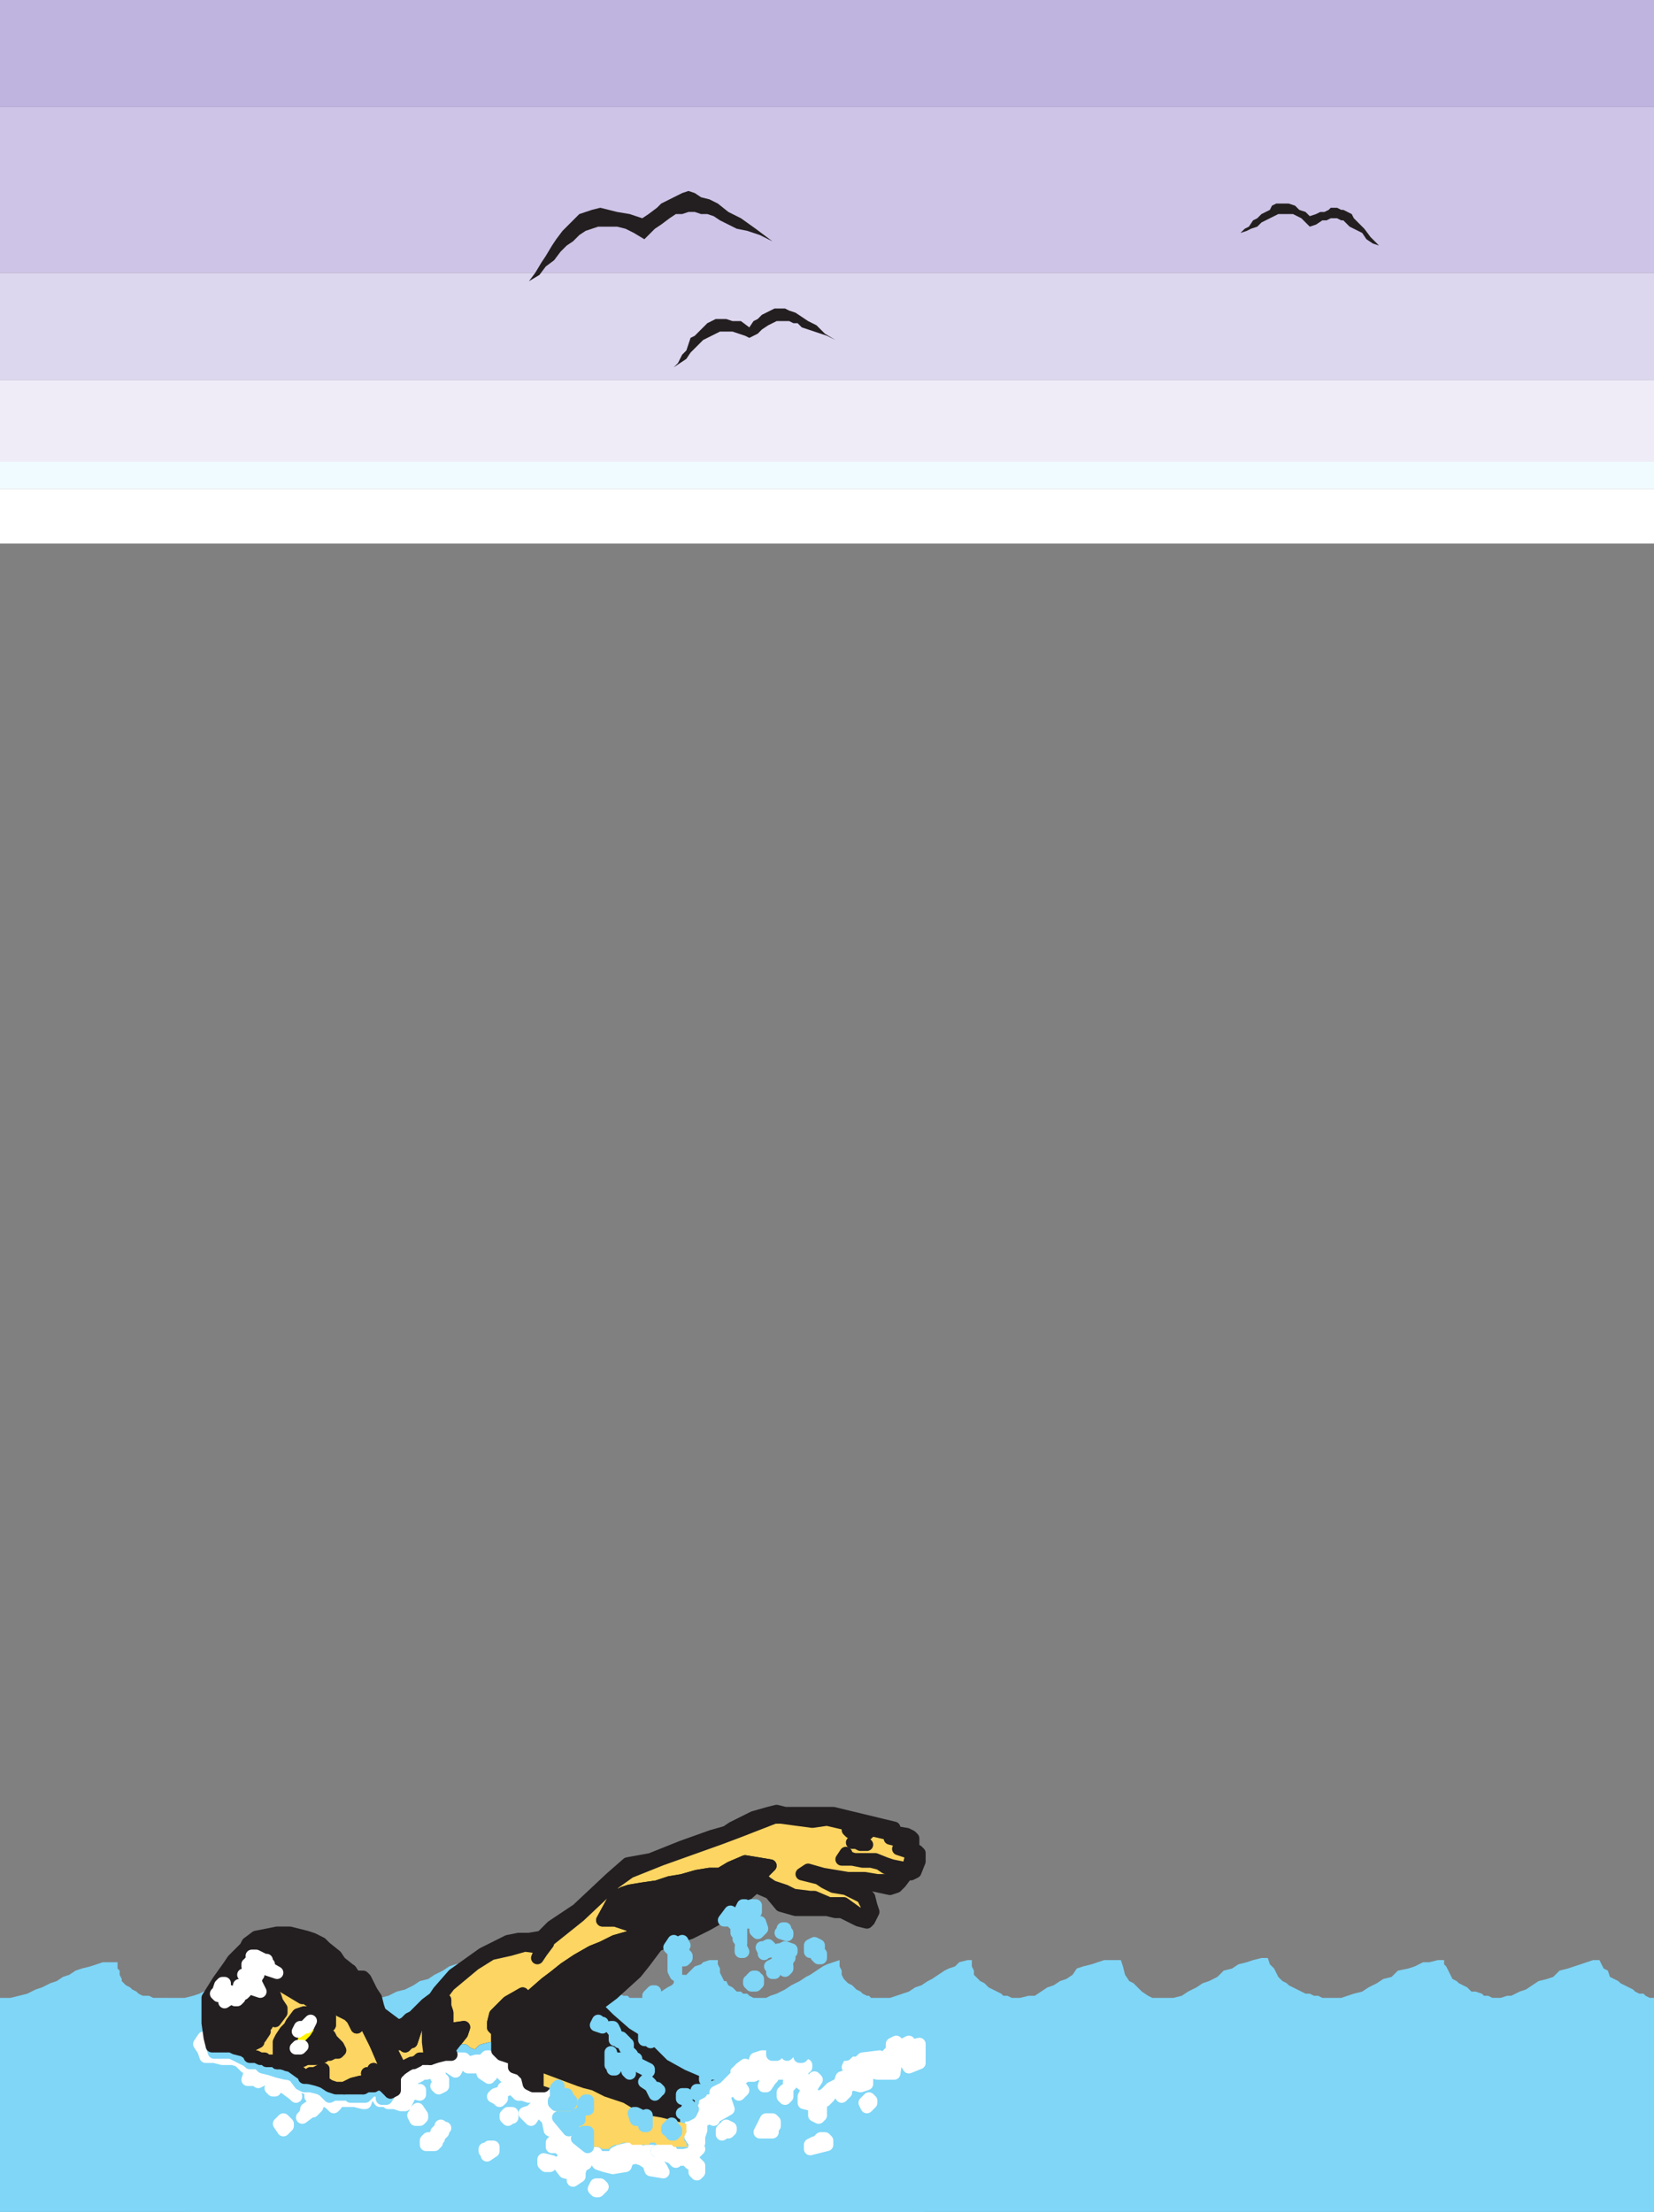 <svg xmlns="http://www.w3.org/2000/svg" width="591" height="790.5"><rect width="100%" height="100%" fill="#808080" stroke="none"/><path fill="#7fd6f7" fill-rule="evenodd" d="M0 714h3.75l6-1.5 3-1.5 2.25-.75 3-1.5 2.25-.75 2.25-1.5 2.25-.75 2.25-1.5 2.25-.75 3-.75 4.5-1.5H42v2.25l.75.75v1.5l.75 1.5v.75l1.5 1.5 1.5.75.75.75 1.5.75.75.75 1.5.75h2.25l1.5.75H66l3-.75 2.25-.75 9-4.5 3-.75 3-2.25 3-1.5 3.75-.75 3-1.5 3.75-1.5 7.5-1.5v2.25l.75 1.5.75.75.75 1.5.75 2.25 1.5.75 2.25 2.25 7.5 3.75h1.5l1.5.75h11.25l3-.75 3-1.5 3-.75 3-1.5L150 708l3-.75 2.25-1.5 3-1.5 2.25-1.5 2.25-.75 6-1.5H171l.75 2.25.75 3L174 708l1.5.75 3 3 2.25 1.5 3 .75H186l6.75-2.25 1.5-2.25 2.25-.75 1.5-1.5 1.5-.75 2.25-2.25 3-1.5 1.5-1.5 1.5-.75 1.5-1.5H213l.75 2.25 1.5 3 .75 2.25 1.5 1.5 1.5.75.75 1.5.75.75.75 1.5 1.5.75h1.5l.75.75h6l2.25-.75 3-1.5 2.25-1.5 1.5-.75 1.5-1.5 1.5-.75 2.25-1.5 3-3 2.25-.75.75-.75 2.25-.75h3v1.5l.75 1.5v1.5l1.5 3h.75l.75 1.5 1.5.75 1.5 1.5h1.5l.75.75h1.5l.75.75 1.5.75h4.5l1.5-.75 2.25-.75 3-1.5 2.25-1.5 3-1.5 2.25-1.5 1.5-.75 4.5-3 1.5-.75 4.5-1.5v2.25l.75 1.5v1.5l.75 1.5 1.5 1.5 1.5.75 1.5 1.5 1.5.75.75.75 1.5.75h.75l.75.75H318l6.75-2.25 2.25-1.5 2.25-.75 2.25-1.5 1.5-.75 4.5-3 1.5-.75 2.25-.75 1.5-1.5 3-.75h1.5v2.25l.75 1.5v1.5l2.25 2.25 1.5.75 1.5 1.5 4.5 2.25.75.75h1.5l1.5.75h3l3-.75h2.25l4.5-3 2.25-.75 2.25-1.5 2.25-.75 2.25-1.5 1.5-2.25 2.25-.75 3-.75 4.5-1.5h6l.75 2.25.75 3 1.5 2.25 1.5.75 3 3 2.25 1.5 1.5.75h7.5l3-.75 2.25-1.5 3-1.5 2.25-1.5L432 708l3-1.5 2.25-2.25 3-.75 2.25-1.5 3-.75 2.25-.75 3-.75H453l.75 2.25 1.5 1.5 1.5 3 1.5 1.5 1.5.75.75.75 6 3h1.5l1.5.75h1.5l1.5.75h6.75l4.5-1.5 3-.75 2.25-1.5 3-1.5 2.25-1.5 3-.75 2.25-2.25 3.75-.75 2.25-.75 3-1.5h2.25l3-.75H516v1.5l.75.75 2.25 4.5 1.5.75.75.75 3 1.5 1.5 1.5h1.5l2.25.75.75.75h1.5l1.5.75h3l2.25-.75h1.5l3-1.5 2.25-.75 4.5-3 3-.75 2.25-.75 2.25-2.25 3-.75 9-3h2.25l1.5 3 1.5.75.75 2.25 3 1.5.75.75 4.5 2.25.75.75 1.5.75h1.5l.75.75 1.5.75h1.5v76.5H0V714"/><path fill="#231f20" fill-rule="evenodd" stroke="#231f20" stroke-linecap="round" stroke-linejoin="round" stroke-miterlimit="10" stroke-width="4.5" d="m270 674.25 5.25 2.25L279 681l5.25 1.5h11.25l3 .75h2.25l6 3 3 .75.75-.75 1.5-3-.75-2.25-.75-3-3-3-3-1.5 3-.75L318 675l2.25-.75 1.5-1.5 2.25-3h1.5l1.5-.75 1.5-3.75v-3l-.75-.75h-1.5V657l-.75-.75-1.5-.75-4.5-.75v-1.5L297.75 648H280.5l-3-.75-3 .75-5.25 1.5-7.5 3.75-2.25 1.5-5.25 1.5-10.5 3.75-11.25 4.5-8.25 1.5-6 5.25-12 11.25-9 6-3.75 3.75-4.5.75h-3.75l-3.75.75-9 4.5-10.5 7.5-5.25 6-1.5 2.25-3 2.25-4.5 4.5-1.5.75-1.5 1.5-1.5.75h-1.5v.75h3.75l3.75-1.5 3.75-3.75 3-3.75 4.5-6 9-7.5 6-3.75 6.75-1.5 5.25-1.5 6 .75-1.5 3.75 1.5-2.25 2.25-3v-.75l11.25-9 12.75-12L225 669l11.25-4.5 21-7.5 6-2.25 13.5-5.25H279l11.25 1.5 5.25-.75 22.5 5.25v1.5l6 1.5v2.25h-3l4.5 1.5v1.5l-.75 3-.75.75h-1.5l-3.75-.75-2.25-.75-3.75-1.5h-7.5l-2.25-.75-.75-1.5-1.5 2.25h3.75l3.75.75h3l3 .75 2.25 1.5h3.75l1.5 1.5-.75 2.25-3 .75h-4.5l-4.5-.75h-6l-9-1.5-5.25-1.5-2.25 1.5 6 1.5 2.25 1.5 3 1.5 4.5.75 6 3 1.5 3v2.25l-.75 1.5-2.25-.75-5.25-3.75h-5.25L291 678h-1.5l-6-.75-3-1.5-4.5-1.5-2.25-1.5-1.5-1.5v-1.5l1.5-1.5-1.5 1.5-1.5.75-.75 1.5v2.25"/><path fill="#fdd562" fill-rule="evenodd" stroke="#231f20" stroke-linecap="round" stroke-linejoin="round" stroke-miterlimit="10" stroke-width="4.5" d="m273.75 668.25-1.5 1.5v1.5l1.5 1.5 2.25 1.5 4.5 1.5 3 1.5 6 .75h1.5l5.25 2.25h5.25l5.25 3.75 2.25.75.75-1.5V681l-1.5-3-6-3-4.5-.75-3-1.5-2.25-1.5-6-1.5 2.25-1.5 5.25 1.5 9 1.5h6l4.5.75h4.5l3-.75.75-2.25-1.5-1.5h-3.75l-2.25-1.5-3-.75h-3l-3.75-.75h-3.75l1.5-2.25.75 1.5 2.25.75h7.5l3.75 1.5 2.25.75 3.75.75h1.5l.75-.75.75-3v-1.5l-4.5-1.5h3v-2.25l-6-1.5v-1.5l-22.5-5.25-5.25.75-11.25-1.5h-2.25l-13.5 5.25-6 2.25-21 7.5L225 669l-5.25 3.75-12.75 12-11.25 9v.75l-2.25 3-1.5 2.25 1.5-3.75-6-.75-5.25 1.5-6.75 1.5-6 3.75-9 7.5-4.5 6-.75 3 3.75-3.75V717l.75 2.25v5.25l.75.75 5.25-.75-.75 2.25-3 3.75-2.25 3 1.5.75 4.5-1.5.75.75 1.5.75 2.25.75 2.25-2.25 3-.75 2.25.75V726l-1.5-1.5V723l.75-3 4.5-4.5 5.25-3-1.5 1.5-.75 3v3l4.5-6 6-5.25 3-2.25 3.75-3 4.5-3 5.25-3 3.75-1.5 4.5-2.25 5.25-1.5.75-.75 1.5-3-3-.75-4.5-1.5h-4.5l4.5-8.25 3-1.5 2.25-.75 4.5-.75 5.25-.75 4.5-1.5 4.5-.75 5.25-1.5 4.5-.75h3.75l3.75-2.25 5.25-2.25 9 1.5-1.5 1.5"/><path fill="#7fd6f7" fill-rule="evenodd" d="M180 747v-.75l1.5-.75h1.5l.75-.75-2.25-1.5-3-3L177 738l-3-.75-1.5 1.5h-5.25L165 736.5h-1.5l-1.5.75 1.5.75v.75l-.75 1.5-2.25-1.5-2.25-.75h-1.5l-.75.75.75 1.5.75 3h.75v2.25l-1.5.75-.75-.75 1.5-1.5-1.5-1.5V741l-.75-.75-3 .75h-3.75l1.5.75-1.5.75-1.5-1.5-1.5 1.5 1.5 2.25-.75.75.75 1.5h3v1.5l-3-.75h-.75v1.5l-1.5 3h-1.5l-2.25-.75h-2.25L138 750l-.75.75h-1.5l-1.5-2.25h-1.5l-1.5.75-.75 2.25h-.75l-3-.75h-5.25l-2.25-.75v1.5l.75.75-.75.75-1.5-1.5-1.5-.75H114l-.75 2.25-1.5 1.5H111l-3 2.25.75-.75.75-1.5v-.75l2.25-1.5.75-.75v-.75l-1.5-1.5v-.75l.75-.75-.75-.75-1.5-.75-2.25-.75h-.75l-2.25-2.25-2.25-.75v1.5l.75.75 1.5.75v.75l1.5 3-.75-.75-3-2.25-3-1.5V744l-.75-1.5-2.25-.75-.75.75-.75-.75V741l-2.25-.75-.75.75v.75l2.25 1.5-1.5.75-.75-.75h-3l.75-2.25 1.5-.75v-.75l-3-.75-2.25-2.25-2.25-.75H79.5l-3-.75h-3l-.75-2.25-1.5-2.25 1.5-2.25-1.5-.75-.75-.75-2.25.75v63h150l-3-2.25v-3.75L213 783l-.75-.75H210l-2.25-1.5-3-1.5V777l-3-.75-2.25-3 1.5-1.5h2.25l3-.75v-1.5L204 768l-.75 1.5-2.25-.75-1.5-1.5h-2.25v-1.5l2.25-.75-1.5-3-1.5-.75-.75-3.75-2.25-2.25h-2.25l-1.5 2.25-2.25-2.25 2.25-.75 1.5-1.5 2.25.75-.75-2.25v-2.25l-2.25-1.5h-.75l-.75 1.5-2.25-.75h-1.5l-2.25-2.25-2.25.75H180"/><path fill="#7fd6f7" fill-rule="evenodd" d="m330 730.5-1.5-.75v7.5l-3.75 1.5-2.25-3.75-2.25.75-.75 5.25h-6l-3-.75-.75.75v3.75l-2.25.75-3-.75-2.25 1.5v1.5l-1.5 1.5-2.25-3-2.25 1.5v1.5l-1.5 1.5h-2.25l-2.25 1.5-3-.75v-2.25l1.5-3-2.25-1.5-.75-1.5-1.5-1.5-1.5.75v2.25l-.75.75V744l.75-.75-.75-3-2.25.75H276v1.5l-.75.75-1.5 2.25H273l.75-2.25-.75-1.5-1.5-.75h-.75l-1.5.75h-3l-.75.75h-.75l-.75 2.25 1.5 2.25-1.5 1.5-.75-1.5-.75-2.25-2.25.75-.75 1.5.75.75h-1.5v1.5l1.5 4.5-5.25 3v.75l-1.5-.75-3 1.5v3l-.75 2.25v2.25l-.75.75.75 1.5-2.25 2.25v1.5l2.25 2.25v2.25l-.75.75-.75-.75V774l-1.5-.75-1.5-1.5h-3l-.75.75-1.5-1.5-2.25-.75-3-1.5v1.5l-.75 1.5 2.25 3 .75 1.5-4.5-.75-.75-2.25-2.25-1.5-2.25-.75-3 .75-.75 2.25-4.5.75-3-.75-2.25-.75-1.5-2.25-2.25-.75-.75.75v2.25l-1.5.75-.75 2.25v1.5l-2.25 1.5 3 1.5 2.25 1.5h2.25l.75-1.5h1.5l.75.75-1.5 1.5H213l2.25 1.5v3.75l3 2.25H330v-60"/><path fill="#7fd6f7" fill-rule="evenodd" stroke="#7fd6f7" stroke-linecap="round" stroke-linejoin="round" stroke-miterlimit="10" stroke-width="4.5" d="M237 766.5h-2.25l-.75-.75h-1.5l-.75.75h-6l-.75-.75h-2.25l-2.25.75h-.75l-1.5.75-.75.75h-2.25l-1.5-.75H210l-3.75-3-1.5-.75V762l-1.5-.75-3.75-4.5-.75-.75v-2.25L198 753l-1.5-3 .75-1.5V747l-.75-.75-2.25-.75h-3.75l-1.5-.75-.75-3-2.25-2.25-2.25-.75v-3l-4.5-1.5-1.5-1.5-2.25-.75-3 .75-2.25 2.25-2.25-.75-1.5-.75-.75-.75-4.5 1.5H159l-3 .75-2.25.75H150l-.75.75-1.5.75H147l-1.5.75-2.25 1.5-1.5 1.5-.75 1.5v4.5l-1.5.75L138 750h3l2.25-.75.75-1.5V747l.75-.75-1.5-3 2.25-2.25v-.75h4.5v-1.5h2.25l3.75-1.5 3-1.5h.75v1.5H162v-1.5h3.75l1.5 1.5 3-.75h.75l.75.75L174 735h.75l2.25 1.5 4.5 1.5v2.25l2.25.75 3 2.25v2.25l3 1.5h3l1.5.75v3.75l2.25 2.25 1.5 4.5 3 3.75.75.75 3 4.5 3.75 2.25h4.5l.75 1.5h4.5l1.5-.75v-.75l1.5-.75 3-.75h3l3 1.5.75-.75h3.75l2.25-2.25"/><path fill="#fff" fill-rule="evenodd" stroke="#fff" stroke-linecap="round" stroke-linejoin="round" stroke-miterlimit="10" stroke-width="4.5" d="m138 750 .75 1.5H141l2.25.75h1.5l1.5-3v-1.5h.75l3 .75V747h-3l-.75-1.5.75-.75-1.5-2.25 1.5-1.5 1.5 1.5 1.5-.75-1.5-.75h3.75l3-.75.75.75v1.5l1.5 1.5-1.5 1.5.75.75 1.5-.75v-2.25h-.75l-.75-3-.75-1.5.75-.75h1.5l2.25.75 2.25 1.5.75-1.5V738l-1.5-.75 1.5-.75h1.5l2.25 2.25h5.25l1.5-1.5 3 .75 1.5 2.25 3 3 2.25 1.5-.75.75h-1.5l-1.5.75v.75h.75l2.25-.75 2.25 2.25h1.5l2.25.75.75-1.5h.75l2.25 1.5v2.25l.75 2.25-2.25-.75-1.5 1.5-2.25.75 2.25 2.25 1.5-2.25h2.25l2.25 2.25.75 3.75 1.5.75 1.5 3-2.25.75v1.5h2.25l1.5 1.5 2.25.75.75-1.5 2.25 1.5v1.5l-3 .75H201l-1.5 1.5 2.25 3 3 .75v2.25l2.25-1.5v-1.5l.75-2.25 1.5-.75V771l.75-.75 2.25.75 1.5 2.25 2.25.75 3 .75 4.5-.75.75-2.25 3-.75 2.25.75 2.25 1.5.75 2.25 4.5.75-.75-1.5-2.25-3 .75-1.5v-1.5H231l-.75.75-3-1.5h-3l-3 .75-1.5.75v.75l-1.5.75h-4.5l-.75-1.5h-4.5l-3.75-2.25-3-4.5-.75-.75-3-3.75-1.5-4.5-2.25-2.25v-3.75l-1.5-.75h-3l-3-1.5v-2.25l-3-2.25-2.25-.75V738l-4.5-1.5-2.25-1.5H174l-2.25 2.25-.75-.75h-.75l-3 .75-1.5-1.5H162v1.5h-2.25v-1.5H159l-3 1.5-3.75 1.5H150v1.5h-4.5v.75l-2.25 2.25 1.5 3-.75.75v.75l-.75 1.5-2.25.75h-3"/><path fill="#231f20" fill-rule="evenodd" stroke="#231f20" stroke-linecap="round" stroke-linejoin="round" stroke-miterlimit="10" stroke-width="4.5" d="M255.75 745.5h-3L249 744l-5.25-2.25L237 738l-7.5-7.5-6-3.75-6-5.25-4.5-4.5 6-4.5 8.25-7.5 3-3.75 4.5-6L240 693l6.75-2.25 6-3 5.25-3 5.25-4.5 6.75-6V672l.75-1.5 1.5-.75 3-3-9-1.5-5.25 2.25-3.75 2.25h-3.75l-4.5.75-5.25 1.5-4.5.75-4.5 1.5-5.25.75-4.5.75-2.25.75-3 1.5-4.5 8.25h4.5l4.5 1.5 3 .75-1.5 3-.75.75-5.25 1.5-4.5 2.25-3.75 1.5-5.25 3-4.5 3-3.75 3-3 2.25-6 5.25-4.5 6v-3l.75-3 1.5-1.5-5.25 3-4.5 4.5-.75 3v1.5l1.5 1.5v6.75l1.5 1.5 4.5 1.5v3l2.25.75 2.25 2.25.75 3 1.5.75h3.75V741l12 4.5 2.25.75 3 .75 4.5 2.25 6.75 2.25 3.75 2.25 5.25 2.25 4.5.75 9 2.25v-3l-1.5-.75 1.5-.75.75-2.25 1.5 1.5-.75 1.5 1.5-.75 2.25-2.25V750l.75-.75 2.25-.75.75-2.25 1.5-.75"/><path fill="#7fd6f7" fill-rule="evenodd" stroke="#7fd6f7" stroke-linecap="round" stroke-linejoin="round" stroke-miterlimit="10" stroke-width="4.5" d="m255.75 745.5-1.5.75-.75 2.25-2.25.75-.75.75v2.25l-2.25 2.25-3 1.5v6l-.75 1.5v1.5l.75.75v.75l.75.75h-5.25l-.75-.75h-3l-2.25 2.25 4.5-.75 1.5 2.25h3.75l3-.75.75-2.25v-1.5l-1.5-2.25 1.5-1.5-1.5-2.25.75-2.25 2.25-.75 2.25-4.5v-.75l.75-.75H255l.75-2.25v-.75l3-1.5 4.5-4.5v-1.5l3-2.25.75 2.25.75.75 1.5-3 .75-2.25 2.25-.75h1.5l1.5 1.5 1.5.75-.75 2.25h5.25l-1.5-3 2.25-.75 2.25.75 2.25 2.25 1.5-.75v.75h-.75l-.75 2.25v.75l2.25 3 1.5-.75.75-1.5.75.75-1.5 2.25-.75 3 1.5.75h2.25l1.5-.75 2.25-2.25 3-1.5.75-2.25 2.25-.75.75-1.5-.75-1.5.75-1.5h3l1.5-1.5 6-.75v2.25l.75.75 1.5-.75.75-.75v-2.25l1.5-1.5v-2.25l1.5-.75.75.75-.75 1.5 2.25.75.75-.75v-1.5l1.5-.75v.75l.75.75 3-.75v-.75l1.5.75v-2.25l-1.5-.75-2.25.75h-.75l-.75-.75-3 .75-1.5-.75-1.5.75-1.5 1.5V732l-2.25.75h-4.5l-3 1.5-2.25 1.5-.75-.75-2.25.75L300 738v2.25h-.75l-.75 3h-.75l-2.25 1.5v.75l-.75.75-3 .75 1.5-2.25v-2.25L291 741h-2.25l1.5-.75v-.75l-.75-3-.75-.75h-2.25l-.75-.75H285l-3-1.5-.75.75-4.5 1.5V735l-.75-.75-1.5-.75-2.25-.75-.75.75-3 .75-1.5 1.5-1.5.75-2.25 1.5-1.5 2.25-.75.75-2.25.75-.75 1.5v1.5l-2.25.75"/><path fill="#fff" fill-rule="evenodd" stroke="#fff" stroke-linecap="round" stroke-linejoin="round" stroke-miterlimit="10" stroke-width="4.5" d="m328.5 730.5-3 .75-.75-.75v-.75l-1.5.75v1.5l-.75.75-2.25-.75.75-1.5-.75-.75-1.5.75v2.25l-1.5 1.5v2.25l-.75.75-1.5.75-.75-.75V735l-6 .75-1.5 1.5h-3l-.75 1.5.75 1.5-.75 1.5-2.25.75-.75 2.25-3 1.5-2.25 2.25-1.5.75H291l-1.5-.75.75-3 1.5-2.25-.75-.75-.75 1.5-1.5.75-2.25-3V741l.75-2.25h.75V738l-1.5.75-2.25-2.25-2.25-.75-2.25.75 1.5 3H276l.75-2.25-1.5-.75-1.5-1.5h-1.5l-2.25.75-.75 2.25-1.5 3-.75-.75-.75-2.25-3 2.25v1.5l-4.5 4.5-3 1.5v.75l-.75 2.25h-2.25l-.75.75v.75l-2.25 4.5-2.25.75-.75 2.25 1.5 2.25-1.5 1.5 1.5 2.25v1.5l-.75 2.25-3 .75h-3.75l-1.5-2.25-4.5.75 3 1.5 2.25.75 1.5 1.5.75-.75h3l1.5 1.5 1.5.75v2.25l.75.75.75-.75V774l-2.25-2.25v-1.5l2.25-2.25-.75-1.5.75-.75v-2.25l.75-2.25v-3l3-1.5 1.5.75v-.75l5.25-3-1.5-4.5v-1.5h1.5l-.75-.75.75-1.5 2.25-.75.75 2.25.75 1.5 1.5-1.5-1.5-2.25.75-2.25h.75l.75-.75h3l1.5-.75h.75l1.5.75.75 1.5-.75 2.25h.75l1.5-2.25.75-.75V741h3.75l2.25-.75.75 3-.75.75v1.5l.75-.75v-2.25l1.5-.75 1.5 1.5.75 1.5 2.25 1.5-1.5 3v2.25l3 .75 2.25-1.5h2.25l1.5-1.5v-1.5l2.25-1.5 2.25 3 1.5-1.5v-1.5l2.25-1.5 3 .75 2.25-.75V741l.75-.75 3 .75h6l.75-5.25 2.25-.75 2.25 3.75 3.75-1.5v-6.75M75 728.25h-2.25l-1.5 2.25 1.5 2.25.75 2.25h3l3 .75h3.75l2.25.75 2.25 2.25 3 .75v.75l-1.5.75-.75 2.25h3l.75.75 1.5-.75-2.25-1.5V741l.75-.75 2.25.75v.75l.75.75.75-.75 2.25.75.75 1.5v.75l3 1.5 3 2.25.75.75-1.5-3v-.75l-1.5-.75-.75-.75v-1.5l2.25.75 2.25 2.25h.75l2.25.75 1.5.75.75.75-.75.75v.75l1.5 1.5v.75l-.75.75-2.25 1.5v.75l-.75 1.5-.75.75 3-2.25h.75l1.5-1.5.75-2.25h2.25l1.5.75 1.5 1.5.75-.75-.75-.75V750l2.25.75h5.25l3 .75h.75l.75-2.25 1.5-.75h1.5l1.5 2.25h1.5l.75-.75h-1.5v-2.25l-2.25-.75h-1.5l-2.25 2.25h-5.25l-.75-.75h-5.25l-1.5.75-2.25-2.25-1.5-.75-3-.75h-2.25l-1.5-.75-2.25-3-2.25-.75H102l-3-.75-2.25-.75-3-.75-1.5-1.5h-3l-.75-.75-6-3h-6l-.75-2.25-.75-3"/><path fill="#7fd6f7" fill-rule="evenodd" stroke="#7fd6f7" stroke-linecap="round" stroke-linejoin="round" stroke-miterlimit="10" stroke-width="4.5" d="m75.75 731.25.75 2.25h6l6 3 .75.75h3l1.5 1.5 3 .75 2.25.75 3 .75h.75l2.25.75 2.25 3 1.5.75H111l3 .75 1.5.75 2.25 2.25 1.5-.75h5.25l.75.75h5.25l2.25-2.25h1.5l2.25.75V750h1.5l1.5-2.25-2.25-2.25-1.5-.75H135l-1.5.75h-2.25l-1.5.75H120l-2.25-.75-2.25-1.5-2.25-.75-3-.75h-1.5v-.75L103.5 738h-.75l-2.25-.75H99l-.75-.75h-3l-.75-.75H93l-1.5-.75h-2.25v-.75l-2.25-1.5-3-.75-1.5-.75h-6.75"/><path fill="#fdd562" fill-rule="evenodd" d="m245.25 759-9-2.25-4.5-.75-5.25-2.25-3.75-2.25-6.75-2.25-4.5-2.25-3-.75-2.25-.75-12-4.5v4.5l2.25.75.75.75v1.5l-.75 1.5 1.5 3 .75.75V756l.75.75h3.75l1.5.75v3l-1.5.75 1.5.75v1.5l1.5.75 2.25-2.25h1.5v5.25h3.75l1.5.75h2.25l.75-.75 1.5-.75h.75l2.25-.75H225l.75.75h6l.75-.75h1.5l.75.75H240l.75.75H246l-.75-.75v-.75l-.75-.75v-1.5l.75-1.5v-3"/><path fill="#231f20" fill-rule="evenodd" stroke="#231f20" stroke-linecap="round" stroke-linejoin="round" stroke-miterlimit="10" stroke-width="4.5" d="m125.25 704.25-3.75-3L120 699l-3.75-3-1.5-1.5-3-1.5-2.25-.75-6-1.5H99l-7.5 1.5-3 2.25-.75 1.5-4.5 4.5-1.5 2.25L78 708l-3.75 6v9l.75 5.25.75 3h6.75l1.5.75 3 .75 2.25 1.5v-9.75l1.5 6 1.5-.75L90 721.5l.75 3 .75.75 1.5 3 1.5-2.25-2.25-6.75-1.5-2.25.75 1.5 1.5.75 2.25 4.5v-2.25l-1.5-2.25-1.5-3-1.5-1.5L93 717l1.5 2.25 2.25 3 .75-.75-3.75-5.25 4.5 6 2.25-3v-1.5L99 715.5l-.75-2.25L93 708h3.75l2.25.75 1.5.75 7.5 4.5h1.5l.75.75 1.5.75 1.5-.75L111 714h-.75l-.75-1.5-2.25-1.5 6 3h4.5l2.25-2.25 2.25-3 1.5-1.5 1.5-3"/><path fill="#fdd562" fill-rule="evenodd" stroke="#231f20" stroke-linecap="round" stroke-linejoin="round" stroke-miterlimit="10" stroke-width="4.5" d="m134.25 730.5-3-6-1.5-2.25.75-2.25-2.25-2.25v6l-.75.75-1.5-3-1.5-1.5-3-1.5-2.25-1.5-2.25 2.25.75 1.5v3l-.75.75-.75 2.25v1.5l-1.5 2.25-.75 1.5-2.25 1.5-1.5 1.5h-.75l-1.5.75h-6l-1.5 1.5 2.25.75v-1.5h.75l1.5.75h1.5l-2.25.75h-.75l5.25 3.75v.75h1.5l.75-1.5h1.5l3-1.5v4.5l2.25 1.5 2.25.75h3l3-1.5 3-.75h1.5l-.75.75v1.5l1.5-.75h2.25l-2.25-4.5 3 2.25 1.5 1.5-.75-3-1.5-2.25 2.25 1.5 1.5 2.25 2.25 4.5 1.5-.75v-4.5l.75-1.5.75-.75-.75-.75-1.5-3-2.25-2.25.75 1.5.75 3.75v3l-3-6.75-2.25-5.25"/><path fill="none" stroke="#231f20" stroke-linecap="round" stroke-linejoin="round" stroke-miterlimit="10" stroke-width="4.5" d="m126.75 706.5-1.5-2.25-1.5 3-1.5 1.5-2.25 3-2.25 2.25-3 3.75-1.5 1.5h-4.5l-2.25.75-2.25 3-.75 1.5-1.5 1.5-1.5 2.25-.75 1.5v6.75l-.75.75h1.5l1.5-1.5h6l1.5-.75h.75l1.5-1.5L114 732l.75-1.5 1.5-2.25v-1.5l.75-2.25.75-.75v-3l-.75-1.5 2.25-2.25 2.25-3 3-1.5v-3l2.25-2.25v-.75"/><path fill="#fdd562" fill-rule="evenodd" stroke="#231f20" stroke-linecap="round" stroke-linejoin="round" stroke-miterlimit="10" stroke-width="4.5" d="M89.25 734.25v.75h2.25l1.5.75h1.5l.75.75h3l.75.75.75-.75v-6.75l.75-1.5L102 726l1.5-1.5.75-1.5 2.25-3 2.25-.75h4.5l1.5-1.5 3-3.75h-4.5l-6-3 2.25 1.5.75 1.5h.75l2.25.75-1.5.75-1.5-.75-.75-.75H108l-7.5-4.5-1.5-.75-2.25-.75H93l5.25 5.25.75 2.25 1.5 2.25v1.5l-2.25 3-4.5-6 3.75 5.25-.75.75-2.25-3L93 717l-2.25-2.25 1.5 1.5 1.5 3 1.5 2.25v2.25l-2.25-4.5-1.5-.75-.75-1.5 1.5 2.25L94.5 726l-1.5 2.25-1.5-3-.75-.75-.75-3 2.25 8.25-1.5.75-1.5-6v9.75m46.5-15L135 717l-.75-3-1.5-2.25-2.25-4.5-.75-.75h-3v.75l1.5-.75v.75h-.75l-.75.75H126v4.5h-1.5l.75.75 1.5 3 3.75 3.75-.75 2.25 1.5 2.25 3 6 .75-.75v-5.25l.75-.75v-4.5"/><path fill="#231f20" fill-rule="evenodd" stroke="#231f20" stroke-linecap="round" stroke-linejoin="round" stroke-miterlimit="10" stroke-width="4.5" d="m141.75 723.75-6-4.5v4.5l-.75.75v5.25l-.75.75 2.25 5.25 3 6.75v-3l-.75-3.75-.75-1.5 2.25 2.25 1.5 3 .75.75.75-.75-4.5-9h1.5l.75-1.5 1.5 1.5h.75l-1.5-6v-.75m19.5 10.5-1.5-.75 2.25-3 3-3.75.75-2.25-5.25.75-.75-.75v-5.25L159 717v-2.25l-3.75 3.75.75-3-3 3.75v10.5l.75 6L156 735l3-.75h2.25"/><path fill="#fdd562" fill-rule="evenodd" stroke="#231f20" stroke-linecap="round" stroke-linejoin="round" stroke-miterlimit="10" stroke-width="4.5" d="m153.75 735.75-.75-6v-10.5l-3.75 3.75-2.25 6.75v-1.5l-.75-2.25-.75-1.5v6l-.75.75v-1.5L144 729l-.75-1.5V726l-1.5-1.5 1.5 6h-.75L141 729l-.75 1.5h-1.5l4.5 9 2.25-1.5 1.5-.75h.75l1.5-.75.75-.75h3.75"/><path fill="none" stroke="#231f20" stroke-linecap="round" stroke-linejoin="round" stroke-miterlimit="10" stroke-width="4.5" d="m101.25 693.75-3-.75-5.25 1.5 1.5.75-3.75.75.75.75H93l.75.75 1.5.75h1.5l-2.25-1.5.75-.75 1.5.75h3l1.5.75h2.25l1.5.75h-.75l-.75-.75-2.25-1.5-3-1.5h3l2.25.75h3l3 1.5-.75-.75-2.25-.75-3-1.5h-2.25"/><path fill="#231f20" fill-rule="evenodd" stroke="#231f20" stroke-linecap="round" stroke-linejoin="round" stroke-miterlimit="10" stroke-width="4.5" d="M129 711v2.25l2.25.75v3l-.75-.75h-.75v.75l2.25 2.25-.75.75v2.25l.75.75v1.5l2.25 3.75V726l-.75-1.5.75-.75v-4.5h-.75l-.75.75.75-3.75-.75-.75v-.75L132 714v-.75l-.75-.75v-.75l-1.5.75-.75-1.5m-10.5 18-.75-1.5-.75.75-1.5 3-4.5 4.5h-2.25l-.75.75 1.5-.75h4.5l1.5-.75.75-.75h1.5l1.5-.75h1.5l.75-.75-.75-1.5-2.25-2.25m.75-12 2.25 1.5 3 1.5 1.5 1.5 1.5 3 .75-.75v-6l-1.5-1.5-1.5-3-.75-.75-3 1.5-2.25 3"/><path fill="#7fd6f7" fill-rule="evenodd" stroke="#7fd6f7" stroke-linecap="round" stroke-linejoin="round" stroke-miterlimit="10" stroke-width="4.5" d="m239.25 696 1.5-2.25.75 1.5V699l.75 1.5-.75.75v4.5l-.75-1.5v-7.5H240l-.75-.75M261 683.25l-2.25 3h3v.75l1.5 1.5v2.25h.75V693l.75.75v.75-6L264 687v-.75h-.75v-1.5l-2.25-1.5"/><path fill="#fff" fill-rule="evenodd" stroke="#fff" stroke-linecap="round" stroke-linejoin="round" stroke-miterlimit="10" stroke-width="4.5" d="M91.5 699H90l1.5 1.5-2.25.75 1.5.75H88.5v.75h3.75L99 705l-5.25-3H96l-1.5-1.5h.75-.75l-3-1.5"/><path fill="#231f20" fill-rule="evenodd" stroke="#231f20" stroke-linecap="round" stroke-linejoin="round" stroke-miterlimit="10" stroke-width="4.5" d="m139.5 747.75-2.25-4.5-1.5-2.25-2.25-1.5 1.5 2.25.75 3 1.5.75 2.25 2.25"/><path fill="#7fd6f7" fill-rule="evenodd" stroke="#7fd6f7" stroke-linecap="round" stroke-linejoin="round" stroke-miterlimit="10" stroke-width="4.5" d="M218.25 724.5h.75l.75 1.5v3h.75l.75.75h.75l.75.75.75 1.5.75-.75v-.75h-.75v-.75l-1.5-1.5h-.75l-.75-.75-2.25-3"/><path fill="#231f20" fill-rule="evenodd" stroke="#231f20" stroke-linecap="round" stroke-linejoin="round" stroke-miterlimit="10" stroke-width="4.5" d="M129.75 746.25v-1.5l.75-.75H129l-3 .75-3 1.5h6.75"/><path fill="none" stroke="#231f20" stroke-linecap="round" stroke-linejoin="round" stroke-miterlimit="10" stroke-width="4.5" d="M303 653.25v.75l.75.75h4.5l1.5.75.75-.75h-3l-3-1.5H303"/><path fill="#231f20" fill-rule="evenodd" stroke="#231f20" stroke-linecap="round" stroke-linejoin="round" stroke-miterlimit="10" stroke-width="4.5" d="m141.75 724.5 1.5 1.5v1.5l.75 1.5.75.75v1.5l.75-.75v-6h-3.75"/><path fill="#fff" fill-rule="evenodd" stroke="#fff" stroke-linecap="round" stroke-linejoin="round" stroke-miterlimit="10" stroke-width="4.5" d="m158.25 760.5-.75-.75v.75L156 762v1.5h-.75l-.75.75H153l-.75.75v1.5h3v-.75h.75V765l.75-.75v-.75l1.5-1.5v-.75l.75-.75h-.75"/><path fill="#231f20" fill-rule="evenodd" stroke="#231f20" stroke-linecap="round" stroke-linejoin="round" stroke-miterlimit="10" stroke-width="4.5" d="m145.5 724.5.75 1.5.75 2.25v1.5l2.25-6.75-3.75 1.5"/><path fill="#7fd6f7" fill-rule="evenodd" stroke="#7fd6f7" stroke-linecap="round" stroke-linejoin="round" stroke-miterlimit="10" stroke-width="4.5" d="M266.25 681h-.75l-.75 1.5.75.75v1.5l1.5 1.5v.75h.75l-.75-3v-.75l-.75-.75V681"/><path fill="#fff" fill-rule="evenodd" stroke="#fff" stroke-linecap="round" stroke-linejoin="round" stroke-miterlimit="10" stroke-width="4.5" d="M294.75 764.25h-1.5l-1.5 1.5H291l-1.5.75v1.5l6-1.5V765l-.75-.75m-207-58.5H87l3 3-1.5-.75h-.75l.75.75.75 1.5 1.5.75 2.25.75-1.5-3L90 708v-.75h1.5l-1.5-.75-.75-.75h-1.5"/><path fill="#7fd6f7" fill-rule="evenodd" stroke="#7fd6f7" stroke-linecap="round" stroke-linejoin="round" stroke-miterlimit="10" stroke-width="4.5" d="M261.75 720h-1.5l-.75 2.25-.75 1.5v.75H258v.75l.75.75h.75l.75-1.5h2.25l.75-.75v-1.5l-.75-.75v-.75l-.75-.75"/><path fill="#231f20" fill-rule="evenodd" stroke="#231f20" stroke-linecap="round" stroke-linejoin="round" stroke-miterlimit="10" stroke-width="4.5" d="M124.5 712.5h1.5V708h.75l.75-.75h.75v-.75l-1.5.75-2.25 2.25v3"/><path fill="#7fd6f7" fill-rule="evenodd" stroke="#7fd6f7" stroke-linecap="round" stroke-linejoin="round" stroke-miterlimit="10" stroke-width="4.5" d="M218.25 734.25v-.75 4.5l.75.75v.75h.75V738l-.75-3-.75-.75m-8.25 33V762h-1.5l-2.25 2.25 3.75 3"/><path fill="#231f20" fill-rule="evenodd" stroke="#231f20" stroke-linecap="round" stroke-linejoin="round" stroke-miterlimit="10" stroke-width="4.5" d="M115.5 744v-4.5l-3 1.5H111l-.75 1.5 3 .75 2.25.75"/><path fill="#fff" fill-rule="evenodd" stroke="#fff" stroke-linecap="round" stroke-linejoin="round" stroke-miterlimit="10" stroke-width="4.5" d="M275.25 757.5h-1.5l-2.25 4.5h4.5v-1.5l.75-.75v-1.5l-.75-.75h-.75"/><path fill="none" stroke="#231f20" stroke-linecap="round" stroke-linejoin="round" stroke-miterlimit="10" stroke-width="4.5" d="M306 658.5h-1.5 1.5l1.5.75h2.25l-2.25-.75H306"/><path fill="#7fd6f7" fill-rule="evenodd" stroke="#7fd6f7" stroke-linecap="round" stroke-linejoin="round" stroke-miterlimit="10" stroke-width="4.5" d="m280.5 696-1.5.75h-.75l-.75.75v.75l1.5 3h2.25v-.75l.75-.75v-1.5l.75-.75v-.75l-2.25-.75m-57.75 39.75h-1.5v1.5l1.5.75 1.5 1.5v.75l.75.75v-1.5h-.75l-.75-.75V738l-.75-.75v-1.5m8.25 7.5-.75.75 2.25 1.5 1.5 3 .75-.75V747h.75l-.75-.75-.75.75-1.5-2.25-1.5-1.5m-27.75 18 1.5-.75v-3l-1.5-.75h-3.75l3.75 4.5m56.25-27-1.5.75v.75l-1.5 1.5.75.75h2.25v-.75h.75l.75-.75v-2.25h-1.5"/><path fill="#231f20" fill-rule="evenodd" stroke="#231f20" stroke-linecap="round" stroke-linejoin="round" stroke-miterlimit="10" stroke-width="4.5" d="m135.75 744.75-1.5-1.5-3-2.25 2.25 4.5 1.5-.75h.75"/><path fill="#fff" fill-rule="evenodd" stroke="#fff" stroke-linecap="round" stroke-linejoin="round" stroke-miterlimit="10" stroke-width="4.5" d="m150.75 756-1.5-2.25-.75.75v1.5h-.75l.75 1.5h1.5l.75-.75V756"/><path fill="#231f20" fill-rule="evenodd" stroke="#231f20" stroke-linecap="round" stroke-linejoin="round" stroke-miterlimit="10" stroke-width="4.5" d="M103.5 738h.75l2.25-.75H105l-1.5-.75h-.75v1.5h.75"/><path fill="#fff" fill-rule="evenodd" stroke="#fff" stroke-linecap="round" stroke-linejoin="round" stroke-miterlimit="10" stroke-width="4.5" d="M80.25 709.5v-.75h-.75l-.75.75-.75 2.25-.75.75.75.75 1.5-3 .75-.75m212.25 42.75-.75 1.5-.75.75v1.5l1.5.75.75-.75v-3l-.75-.75"/><path fill="#7fd6f7" fill-rule="evenodd" stroke="#7fd6f7" stroke-linecap="round" stroke-linejoin="round" stroke-miterlimit="10" stroke-width="4.5" d="M240.75 760.5 240 759l-1.5 1.5v.75h1.5v1.5h.75V762h.75v-.75l-.75-.75m6-5.25.75-1.5-1.5-1.5-.75 2.25-1.5.75 1.5.75 1.5-.75"/><path fill="#fff" fill-rule="evenodd" stroke="#fff" stroke-linecap="round" stroke-linejoin="round" stroke-miterlimit="10" stroke-width="4.5" d="M82.5 711.75h-.75l-.75 1.5-.75.75v1.5l2.25-1.5 1.5.75-1.5-2.25h-.75l.75-.75"/><path fill="#7fd6f7" fill-rule="evenodd" stroke="#7fd6f7" stroke-linecap="round" stroke-linejoin="round" stroke-miterlimit="10" stroke-width="4.5" d="m294.75 733.5-1.5.75v1.5h.75l-.75.75.75.75 1.5-1.5V735l-.75-1.5m-95.25 18.75h1.5v-.75l.75-.75-.75-.75-1.5-.75v.75h-.75l-.75.75v.75l.75.75h.75M231 756l-.75.75v3h.75V756m39-49.5h-.75l-.75.75v.75h-.75v.75l.75.75h1.5l.75-.75v-1.5H270v-.75m-39 18.75-.75.75v3h1.5l.75.75.75-.75v-2.25l-.75-.75v-.75H231"/><path fill="#fff" fill-rule="evenodd" stroke="#fff" stroke-linecap="round" stroke-linejoin="round" stroke-miterlimit="10" stroke-width="4.5" d="m261 760.5-1.5-.75v.75h-.75l-.75.75v1.5l.75-.75h1.5l.75-.75v-.75"/><path fill="#7fd6f7" fill-rule="evenodd" stroke="#7fd6f7" stroke-linecap="round" stroke-linejoin="round" stroke-miterlimit="10" stroke-width="4.5" d="m291 694.5-1.5.75v2.25h.75l1.5-1.5h.75v-.75l-1.5-.75m-46.5.75-.75-1.5-1.5.75.75.75v.75l-.75.75.75.75.75-.75.75-1.5m42 36h-.75l-.75.75v.75h.75V735h.75v-.75h.75v-3h-.75M228.75 738v.75l3 1.5v-.75l-3-1.5"/><path fill="#fff" fill-rule="evenodd" stroke="#fff" stroke-linecap="round" stroke-linejoin="round" stroke-miterlimit="10" stroke-width="4.5" d="m180 747-.75.75-2.25.75-.75.75 1.5.75.75.75.75-.75v-1.5l.75-1.5"/><path fill="#7fd6f7" fill-rule="evenodd" stroke="#7fd6f7" stroke-linecap="round" stroke-linejoin="round" stroke-miterlimit="10" stroke-width="4.5" d="m277.5 702.75-.75-.75-1.5.75.75.75v1.5h.75l.75-1.5v-.75"/><path fill="#fff" fill-rule="evenodd" stroke="#fff" stroke-linecap="round" stroke-linejoin="round" stroke-miterlimit="10" stroke-width="4.5" d="m310.5 750-1.5 1.5.75 1.5 1.5-1.5v-.75l-.75-.75"/><path fill="#7fd6f7" fill-rule="evenodd" stroke="#7fd6f7" stroke-linecap="round" stroke-linejoin="round" stroke-miterlimit="10" stroke-width="4.5" d="m271.5 687-.75.75H270V690l.75.75 1.5-1.5-.75-2.25"/><path fill="#fff" fill-rule="evenodd" stroke="#fff" stroke-linecap="round" stroke-linejoin="round" stroke-miterlimit="10" stroke-width="4.5" d="m92.25 705.75-3-2.25 2.25 2.25h.75"/><path fill="#7fd6f7" fill-rule="evenodd" stroke="#7fd6f7" stroke-linecap="round" stroke-linejoin="round" stroke-miterlimit="10" stroke-width="4.5" d="m274.5 695.25-1.5.75h-.75l.75 1.5v.75l.75-.75h.75l.75-.75V696l-.75-.75m-6-14.25v2.25l.75.75.75-.75V681h-1.5"/><path fill="#fff" fill-rule="evenodd" stroke="#fff" stroke-linecap="round" stroke-linejoin="round" stroke-miterlimit="10" stroke-width="4.5" d="M176.25 767.25h-1.5l-.75.75h-.75v.75l.75.75v.75l2.25-1.5v-1.5m5.25-12-.75.75v.75l.75.75.75-.75h.75v-1.5h-1.5m-79.5 3-.75-.75-1.5 1.5 1.5 2.25 1.5-1.5V759l-.75-.75M213 783h.75l1.5-1.5-.75-.75H213l-.75 1.5.75.75"/><path fill="#7fd6f7" fill-rule="evenodd" stroke="#7fd6f7" stroke-linecap="round" stroke-linejoin="round" stroke-miterlimit="10" stroke-width="4.5" d="M209.25 750.75v.75h-.75v1.5l.75.75h.75v-3h-.75m68.25-28.5h-.75l-1.5 1.5v.75h2.25v-2.25"/><path fill="#fff" fill-rule="evenodd" stroke="#fff" stroke-linecap="round" stroke-linejoin="round" stroke-miterlimit="10" stroke-width="4.5" d="m197.25 772.5-3-.75v1.5l.75.75h1.5l.75-1.5"/><path fill="#7fd6f7" fill-rule="evenodd" stroke="#7fd6f7" stroke-linecap="round" stroke-linejoin="round" stroke-miterlimit="10" stroke-width="4.5" d="M235.5 715.5 234 717l.75 1.5h.75l.75-.75v-2.25h-.75m40.5 18.75V732l.75-.75h.75v3H276m25.5-3-.75 1.5v1.5h1.5l.75-.75V732l-1.5-.75m-94.5 24-1.5.75-.75.75v.75H207v-2.25m18-21.75-.75.75h.75v1.5h2.25l-1.5-.75v-.75l-.75-.75m12-5.25-.75 2.25h1.5v-2.25H237m-3.75-16.5h.75V714h-2.25v-.75l1.5-1.5"/><path fill="#fff" fill-rule="evenodd" stroke="#fff" stroke-linecap="round" stroke-linejoin="round" stroke-miterlimit="10" stroke-width="4.5" d="m280.5 747-.75.75v1.5l.75.75.75-.75V747h-.75M174 740.25h-.75l-.75.75 2.25 1.5v-.75h.75V741h-.75l-.75-.75"/><path fill="#fff" fill-rule="evenodd" d="m87.75 711.75-2.25-2.25 1.5 3zm0 0"/><path fill="none" stroke="#fff" stroke-linecap="round" stroke-linejoin="round" stroke-miterlimit="10" stroke-width="4.5" d="m87.75 711.75-2.25-2.25 1.5 3 .75-.75"/><path fill="#7fd6f7" fill-rule="evenodd" stroke="#7fd6f7" stroke-linecap="round" stroke-linejoin="round" stroke-miterlimit="10" stroke-width="4.5" d="m281.25 734.25.75-.75V732l-.75-.75-.75.75v.75l.75 1.5m-37.5-36.75-.75 2.25.75.75h.75l.75-.75V699l-1.5-1.5M199.5 747v-1.5l-.75.75v.75l.75.75V747m81.75-44.25h-1.5v.75l.75.75.75-.75v-.75m-77.25 48-.75-.75-1.5 2.25h1.5l.75-.75v-.75m45-3.75v1.5l1.5-.75V747H249m-21.75 8.25h-.75l.75 2.25h.75l.75-1.5-1.5-.75m52.5-66h.75v.75l.75.75v.75l-2.25-.75.75-.75v-.75"/><path fill="#fff" fill-rule="evenodd" stroke="#fff" stroke-linecap="round" stroke-linejoin="round" stroke-miterlimit="10" stroke-width="4.5" d="M84.75 713.25H84v.75l.75.75.75-.75h-.75v-.75"/><path fill="#7fd6f7" fill-rule="evenodd" stroke="#7fd6f7" stroke-linecap="round" stroke-linejoin="round" stroke-miterlimit="10" stroke-width="4.5" d="m213.75 722.25-.75 1.5 2.25.75V723h-.75l-.75-.75m78.75-24h-.75v.75l.75.75h.75v-1.5h-.75M243.75 708H243v.75l.75.75.75-1.5h-.75"/><path fill="#7fd6f7" fill-rule="evenodd" d="M264.75 696v1.5h.75zm0 0"/><path fill="none" stroke="#7fd6f7" stroke-linecap="round" stroke-linejoin="round" stroke-miterlimit="10" stroke-width="4.5" d="M264.75 696v1.5h.75l-.75-1.5"/><path fill="#7fd6f7" fill-rule="evenodd" stroke="#7fd6f7" stroke-linecap="round" stroke-linejoin="round" stroke-miterlimit="10" stroke-width="4.5" d="M245.25 748.5h-1.5v1.5h1.5v-1.5"/><path fill="#fff" fill-rule="evenodd" stroke="#fff" stroke-linecap="round" stroke-linejoin="round" stroke-miterlimit="10" stroke-width="4.5" d="M98.25 746.25v-.75l-1.5.75.75.75h.75v-.75"/><path fill="#7fd6f7" fill-rule="evenodd" stroke="#7fd6f7" stroke-linecap="round" stroke-linejoin="round" stroke-miterlimit="10" stroke-width="4.5" d="M202.5 748.5h-.75v1.5h.75v-1.5"/><path fill="none" stroke="#7fd6f7" stroke-linecap="round" stroke-linejoin="round" stroke-miterlimit="10" stroke-width="4.5" d="M252 742.5v.75-.75"/><path fill="#fff" fill-rule="evenodd" stroke="#231f20" stroke-linecap="round" stroke-linejoin="round" stroke-miterlimit="10" stroke-width="4.5" d="m126.75 706.5-1.5-2.25-1.5 3-1.5 1.5-2.25 3-2.25 2.25-3 3.75-1.5 1.5H117l2.25-2.25 2.25-3 3-1.5v-3l2.25-2.25v-.75"/><path fill="#fff200" fill-rule="evenodd" stroke="#231f20" stroke-linecap="round" stroke-linejoin="round" stroke-miterlimit="10" stroke-width="4.5" d="M113.25 719.25h-4.5l-2.25.75-2.25 3-.75 1.5-1.5 1.5-1.5 2.25-.75 1.5v6H108l1.5-.75h.75l1.5-1.5L114 732l.75-1.5 1.5-2.25v-1.5l.75-2.25.75-.75v-3l-.75-1.5h-3.75"/><path fill="#fff" fill-rule="evenodd" stroke="#231f20" stroke-linecap="round" stroke-linejoin="round" stroke-miterlimit="10" stroke-width="4.5" d="M99.75 735.75H102l-1.5 1.5H99l.75-.75v-.75"/><path fill="none" stroke="#231f20" stroke-linecap="round" stroke-linejoin="round" stroke-miterlimit="10" stroke-width="4.5" d="M103.5 732.75h1.5l2.25.75 2.25-1.5 3-3 1.5-2.25.75-3v-2.25H111l-1.5.75-4.5 3-.75 3-1.5 2.25.75 2.25"/><path fill="#fff" fill-rule="evenodd" stroke="#fff" stroke-linecap="round" stroke-linejoin="round" stroke-miterlimit="10" stroke-width="4.5" d="m110.25 723 .75-.75-.75 1.5-.75.75h-2.25l-.75 1.5 2.25-1.5 1.5-1.5m-2.25 8.25h-1.5l-.75.75h1.5l.75-.75"/><path fill="#fff" fill-rule="evenodd" d="M0 184.5v9.75h591v-9.75H0m0 0v-9.75h591v9.75H0"/><path fill="#f0fbff" fill-rule="evenodd" d="M0 174.75V165h591v9.75H0"/><path fill="#efecf8" fill-rule="evenodd" d="M0 165v-9.75h591V165H0m0-9.75v-9.75h591v9.75H0m0-9.75v-9.75h591v9.75H0"/><path fill="#ddd6ef" fill-rule="evenodd" d="M0 135.75V126h591v9.75H0M0 126v-9.75h591V126H0m0-9.75v-9.75h591v9.75H0m0-9.75v-9h591v9H0"/><path fill="#cec4e7" fill-rule="evenodd" d="M0 97.5v-9.75h591v9.75H0m0-9.75v-10.5h591v10.5H0m0-10.5V67.5h591v9.75H0m0-9.75v-9.75h591v9.75H0m0-9.75v-9h591v9H0m0-9v-10.5h591v10.5H0"/><path fill="#bfb3e0" fill-rule="evenodd" d="M0 38.25V28.5h591v9.75H0m0-9.75v-9.75h591v9.75H0m0-9.75V9h591v9.75H0M0 9V0h591v9H0"/><path fill="#231f20" fill-rule="evenodd" d="m189 100.5 2.25-3 2.25-3.75 1.5-2.25 2.25-3.75 1.5-2.25 2.25-3 6-6 4.5-1.5 3-.75 6 1.5 4.5.75 4.5 1.5 2.25-1.5 3-2.25 1.5-1.5 7.5-3.75 2.25-.75 2.25.75 2.25 1.5 3 .75 3 1.5 3.75 3 4.5 2.25 5.25 3.75 6 4.5-4.5-2.25-4.5-1.5-3.75-.75-6-3-2.25-1.5-2.25-.75h-2.25l-2.25-.75H246l-2.25.75h-2.25l-2.25 1.5-3 2.25-2.25 1.5-3.75 3.75-3.75-2.25-3-1.5-3-.75h-6.75l-4.5 1.5L207 84l-2.25 2.25-2.25 1.5-2.25 2.25-2.25 3-3 2.25-2.25 3-3.75 2.25m51.75 30.75 1.5-1.5 1.5-3 1.5-1.5 1.5-4.5 1.5-.75 4.5-4.5 3-1.5h3.75l2.25.75h3l3 2.25 1.5-2.25 1.5-.75 1.5-1.5 4.5-2.25h3.75l1.5.75 2.25.75 4.5 3 3 1.5 3 3 3.75 2.25-3-1.5-9-3-1.5-1.5h-1.5l-1.5-.75h-4.5l-3 1.5-2.25 1.5-1.5 1.5-3 1.5-1.5-.75-4.5-1.5h-4.5l-6 3-4.5 4.5-1.5 2.25-4.5 3m202.5-48 1.5-1.5 1.5-.75 1.5-2.25 1.5-.75 1.5-1.5 3-1.5.75-1.5 1.5-.75h4.5l2.25.75 1.5 1.5 2.25.75 1.5 1.5 2.25-.75 1.5-.75h1.5l1.5-.75.75-.75h2.25l1.5.75h.75l3 1.5.75 1.5 3.75 3.75 2.25 3 3 3-2.25-.75-2.25-1.5-1.5-2.25-4.5-2.25-2.25-2.25h-.75l-1.5-.75h-2.25l-1.5.75h-1.5l-2.25 1.5L468 81l-3-3-3-1.5h-5.25l-6 3-1.5 1.5-2.25.75-1.5.75-2.25.75"/></svg>
